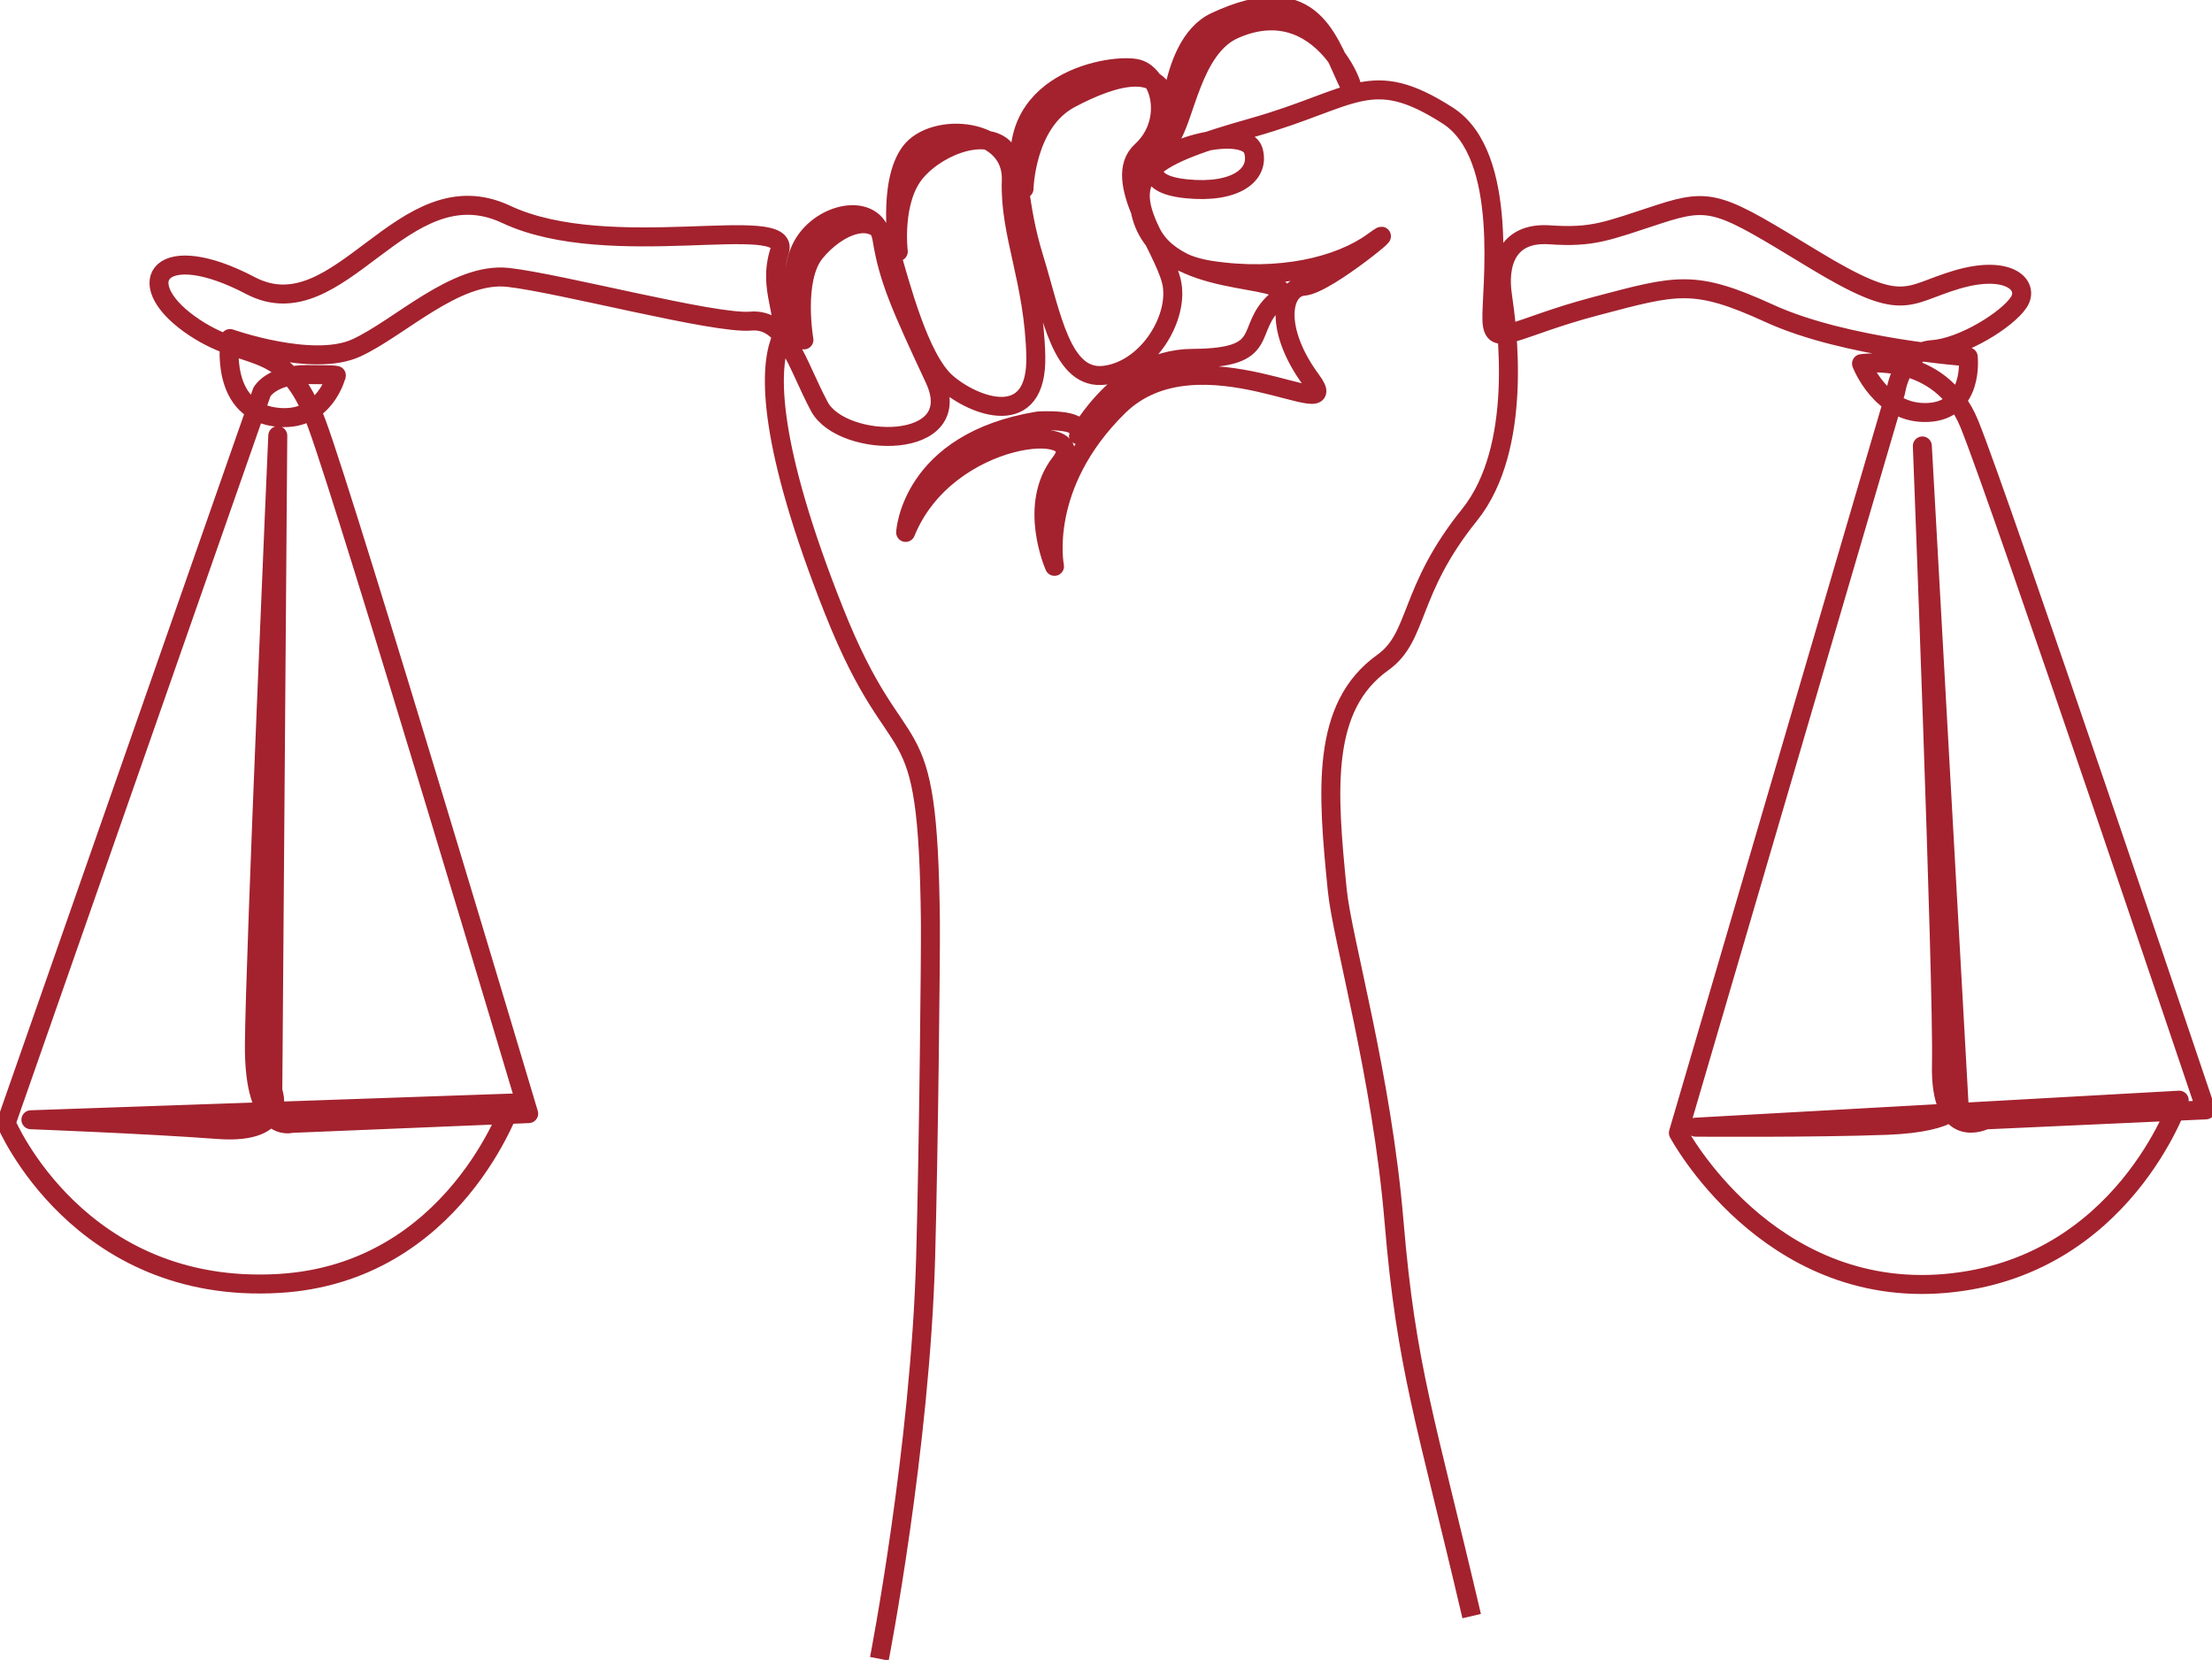 <svg id="Gruppe_251" data-name="Gruppe 251" xmlns="http://www.w3.org/2000/svg" xmlns:xlink="http://www.w3.org/1999/xlink" width="466.358" height="349.941" viewBox="0 0 466.358 349.941">
  <defs>
    <clipPath id="clip-path">
      <rect id="Rechteck_58" data-name="Rechteck 58" width="466.358" height="349.941" fill="none"/>
    </clipPath>
  </defs>
  <g id="Gruppe_250" data-name="Gruppe 250" clip-path="url(#clip-path)">
    <path id="Pfad_17" data-name="Pfad 17" d="M186.1,350.4s8.658-44.431,9.761-84.741c.638-23.269,1.064-64.333,1-70.344-.488-48.189-6.2-30.273-20.32-65.829S163,78.954,165.064,72.939s-2.682-10.948,0-19.319-35.782,2.55-57.656-7.733-34.981,24.952-53.9,15.02-25.291-.868-12.93,8.065,20.157,2.6,26.993,21.263,44.594,145.236,44.594,145.236L62.16,237.533s-7.951,2.436-7.823-16.528,4.93-128.46,4.93-128.46L58.219,230.709s3.71,9.252-11.579,8.109-39.423-2.053-39.423-2.053l101.36-3.517s-12.077,35.872-49.1,38.028C17.224,273.736,2,237.452,2,237.452L55.922,83.341s1.964-3.669,9.5-3.669,6.155.241,6.155.241-2.326,9.442-11.846,8.8C46.657,87.835,49.2,72.071,49.2,72.071s17.412,6.161,26.565,2,21.028-16.136,32.1-14.887,43.52,9.865,51.08,9.214,9.688,8.993,14.5,18,31.43,9.487,24.277-5.83-9.692-21.017-11.059-29.434-13.61-5.757-17.174,2.165.71,19.06.71,19.06-2.226-12.7,2.326-18.377,13.2-9.681,15.614-1.379,6.374,23.749,12.1,28.761S219.476,91.6,219.08,75.709,213.494,50,213.917,38.736,197.553,26.2,192.639,32.745s-2.551,21-2.551,21-1.347-10.99,3.8-16.91,15.551-9.186,19.013-4.241,2.1,10.49,5.807,22.532,5.8,25.911,14.97,24.676,15.789-12.364,13.993-19.8-12.918-21.422-6.342-27.44,4.213-15.946-.748-17.333S210.722,17.638,216.6,40.485c0,0,.3-13.9,9.659-18.923s19.826-7.884,20.631,1.99-.837-13.187,10.046-18.265c19.725-9.2,23.414,2.891,27.633,12.085,4.2,9.2-3.079-19.49-23.6-10.5-9.046,3.965-10.364,18.95-13.711,23.255s-6.687,9.33,3.578,10.375,15.592-2.908,14.112-8.05-18.768-1.261-22.523,4.556-1.1,18.415,13.431,20.654,27.218-.79,34.376-6.012c7.142-5.221-9.742,9.038-14.6,9.383-4.881.345-6.276,9.249,1.5,19.779,7.787,10.531-23.669-11.09-40.623,5.575S223.027,120.1,223.027,120.1s-5.77-12.9,1.257-21.863-23.913-6.817-32.644,14.709c0,0,.971-19.084,27.937-23.492,0,0,9.636-.677,8.564,2.574s6.988-15.7,24.007-15.777,10.709-6.045,17.578-12.124-20.031-1.711-26.321-14.412.161-16.1,21.543-22.165,24.639-12.941,40.945-2.512c13.23,8.446,9.13,36.956,9.352,43.153.237,6.2,4.744,1.576,21.919-2.951s20.658-5.749,36.642,1.561,41.862,9.139,41.862,9.139,1.308,11.309-8.57,11.721-13.926-10.3-13.926-10.3,16.494-2.536,22.716,12.681c6.243,15.218,49.874,144.641,49.874,144.641l-46.506,2.111s-9.607,4.992-9.233-11.714-4.03-130.365-4.03-130.365l7.72,138.431s0,4.225-15.319,4.8-40.231.385-40.231.385l101.986-5.693s-11.8,35.4-49.379,38.643-56.212-31.746-56.212-31.746L400.4,83.156s1.173-8.3,7.668-8.748,15.832-6.34,18.227-9.943c2.416-3.6-2.04-8.067-13.042-4.811S402.3,67.067,382.9,55.286s-21.221-13.091-32.359-9.453-13.96,5-23.141,4.373-10.881,6.468-9.929,12.789c.935,6.32,4.489,32.072-6.972,46.285-12.957,16.089-10.626,25.642-18.245,31.081-13.178,9.389-11.681,27.234-9.623,47.915,1.018,10.4,9.385,38.9,11.987,70.064,2.584,30.788,6.614,41.456,16.358,83.062" transform="translate(-0.703 -0.703)" fill="none" stroke="#a3222e" stroke-linejoin="round" stroke-width="4"/>
  </g>
</svg>
